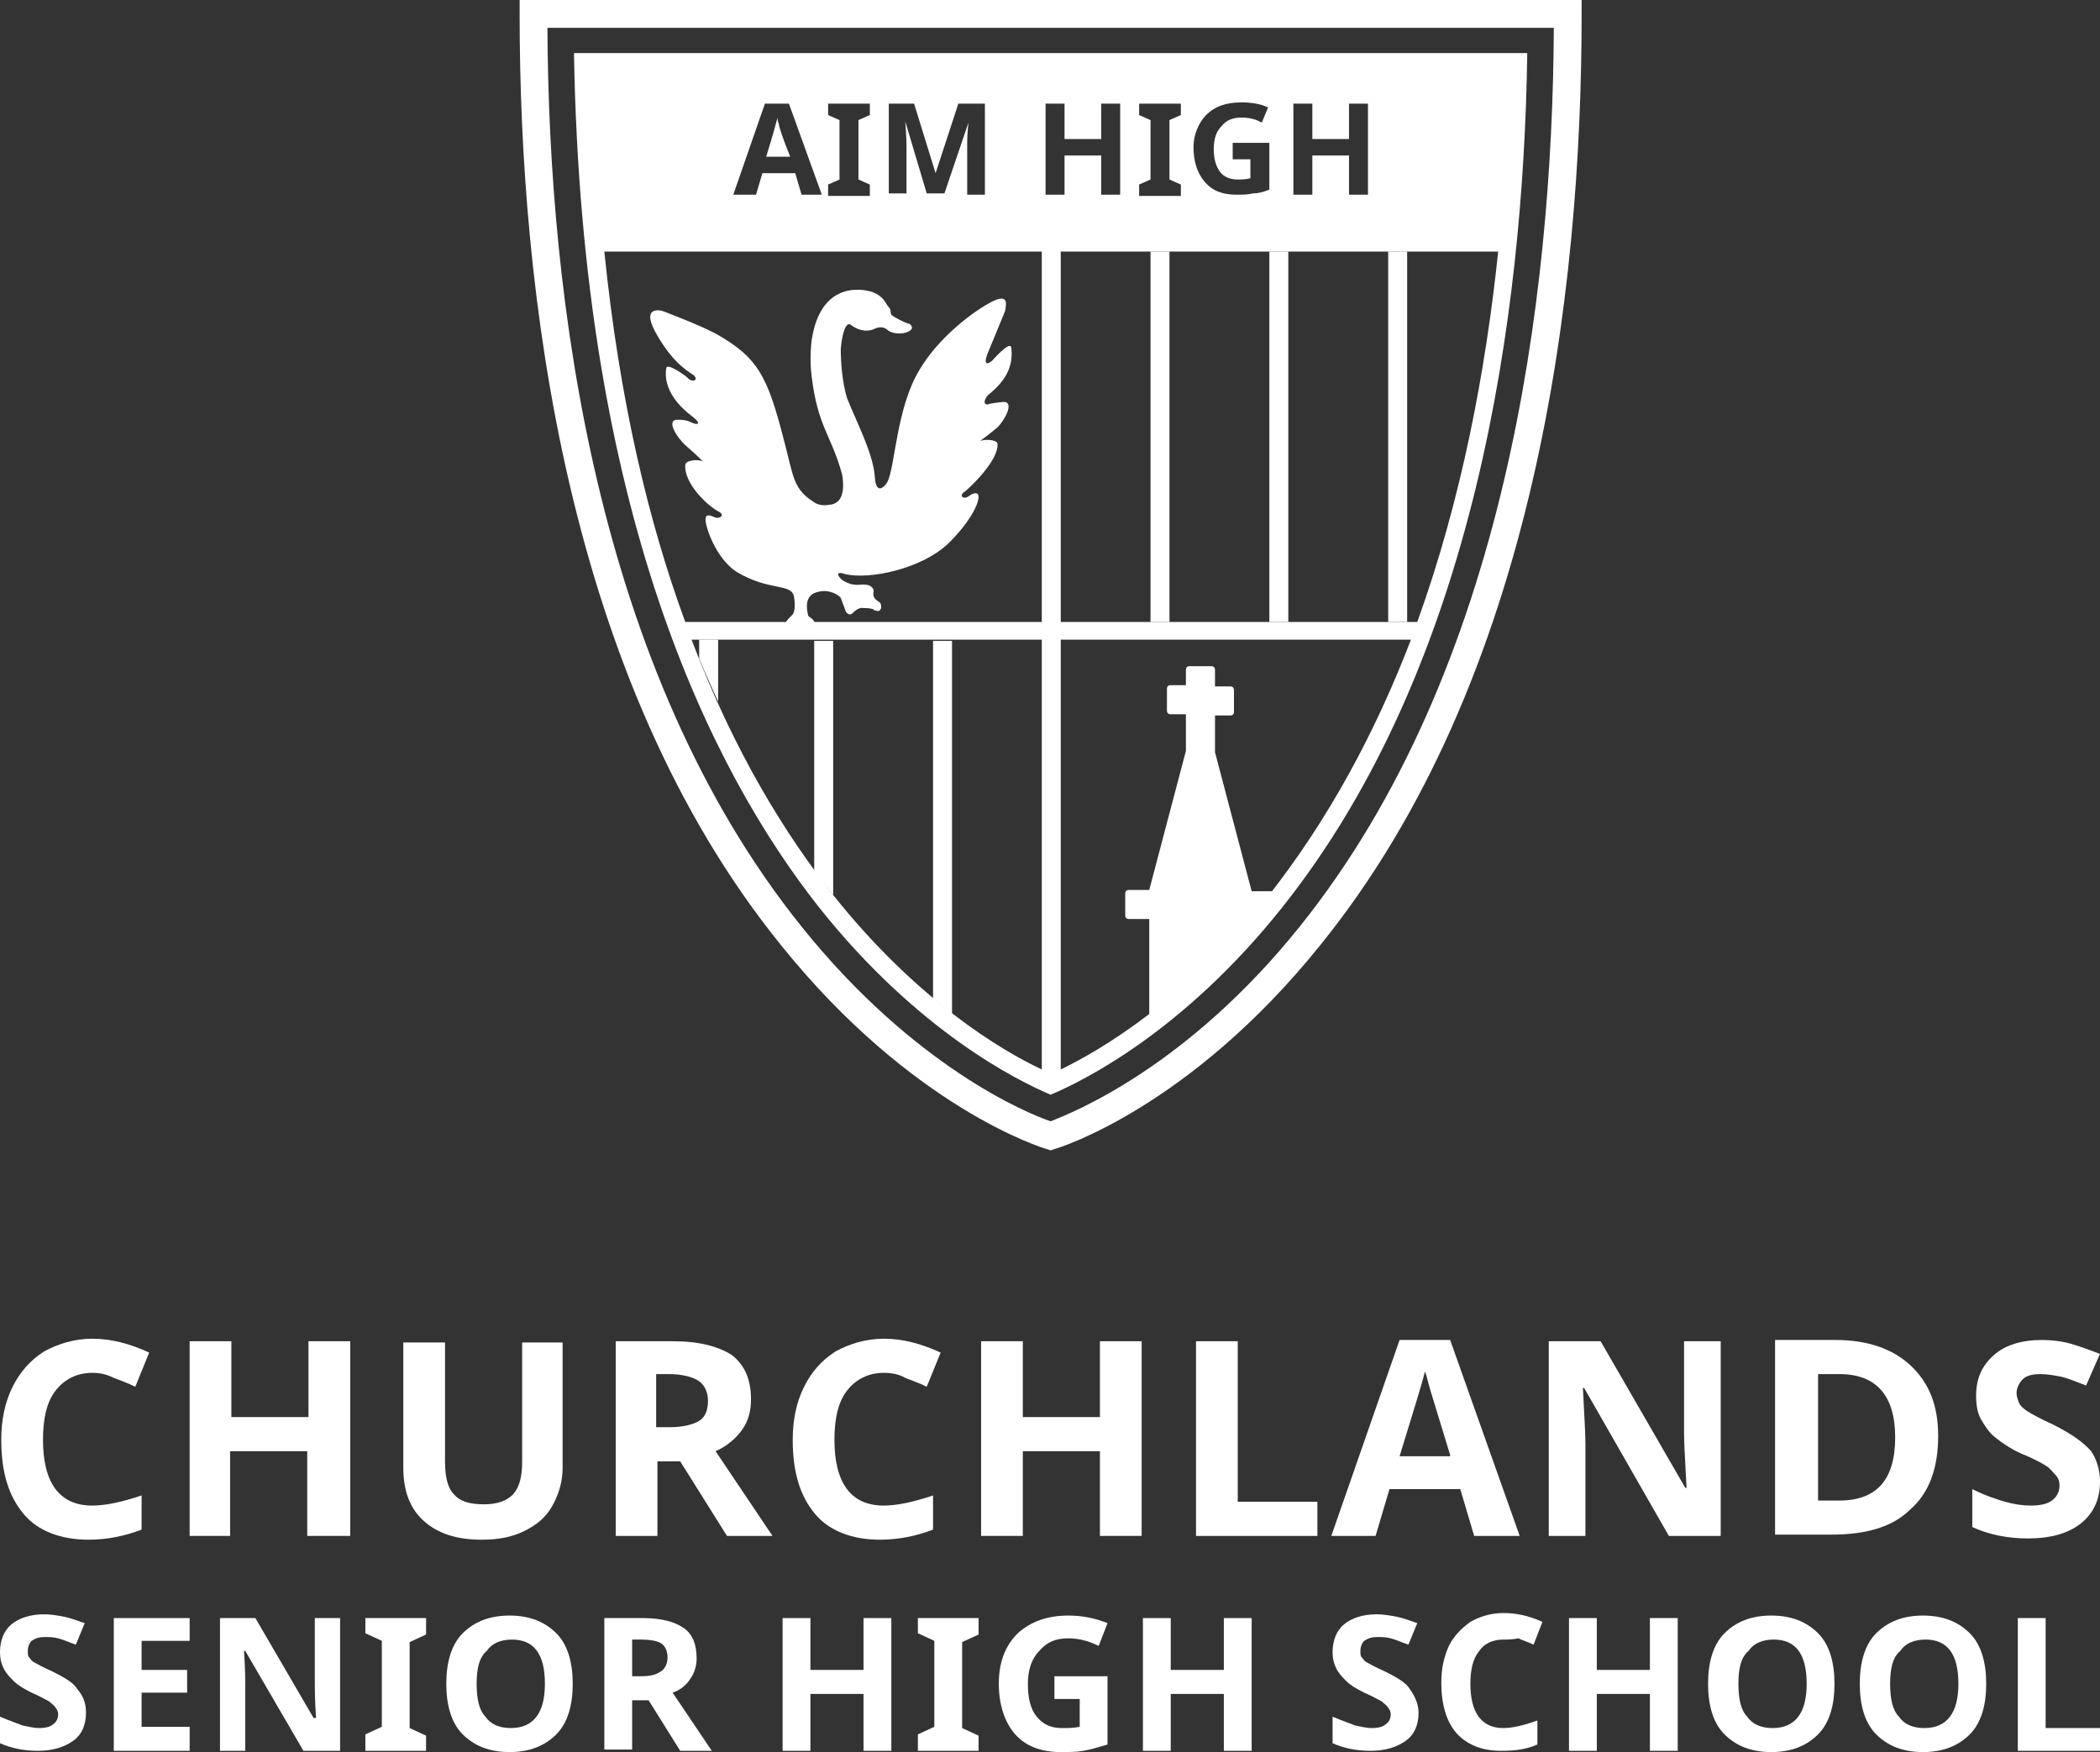 <?xml version="1.0" encoding="utf-8"?>
<!-- Generator: Adobe Illustrator 21.0.0, SVG Export Plug-In . SVG Version: 6.00 Build 0)  -->
<svg version="1.1" id="Layer_1" xmlns="http://www.w3.org/2000/svg" xmlns:xlink="http://www.w3.org/1999/xlink" x="0px" y="0px"
	 viewBox="0 0 166.1 138.6" style="enable-background:new 0 0 166.1 138.6;" xml:space="preserve">
<rect x="0" y="0" width="166.1" height="138.6" fill="#333333" stroke="none"/>
<style type="text/css">
	.st0{fill:#FFFFFF;}
</style>
<g>
	<path class="st0" d="M7.3,108.6c-1.2,0-2.2,0.5-2.9,1.4c-0.7,0.9-1,2.2-1,3.9c0,3.4,1.3,5.2,3.9,5.2c1.1,0,2.4-0.3,3.9-0.8v2.7
		c-1.3,0.5-2.7,0.8-4.2,0.8c-2.2,0-4-0.7-5.1-2c-1.2-1.4-1.8-3.3-1.8-5.9c0-1.6,0.3-3,0.9-4.2c0.6-1.2,1.4-2.1,2.5-2.8
		c1.1-0.6,2.4-1,3.8-1c1.5,0,3,0.4,4.5,1.1l-1.1,2.7c-0.6-0.3-1.2-0.5-1.7-0.7C8.4,108.7,7.9,108.6,7.3,108.6z"/>
	<path class="st0" d="M27.6,121.5h-3.3v-6.7h-6.1v6.7H15v-15.4h3.3v6h6.1v-6h3.3V121.5z"/>
	<path class="st0" d="M44.5,106.1v10c0,1.1-0.3,2.1-0.8,3c-0.5,0.9-1.2,1.5-2.2,2s-2.1,0.7-3.4,0.7c-2,0-3.5-0.5-4.6-1.5
		c-1.1-1-1.6-2.4-1.6-4.2v-9.9h3.3v9.4c0,1.2,0.2,2.1,0.7,2.6c0.5,0.6,1.3,0.8,2.4,0.8c1.1,0,1.8-0.3,2.3-0.8
		c0.5-0.6,0.7-1.4,0.7-2.6v-9.4H44.5z"/>
	<path class="st0" d="M52,115.6v5.9h-3.3v-15.4h4.5c2.1,0,3.6,0.4,4.7,1.1c1,0.8,1.5,1.9,1.5,3.5c0,0.9-0.2,1.7-0.7,2.4
		c-0.5,0.7-1.2,1.3-2.1,1.7l4.5,6.7h-3.6l-3.7-5.9H52z M52,112.9H53c1,0,1.8-0.2,2.3-0.5c0.5-0.3,0.7-0.9,0.7-1.6
		c0-0.7-0.3-1.3-0.8-1.6s-1.3-0.5-2.3-0.5h-1V112.9z"/>
	<path class="st0" d="M69.9,108.6c-1.2,0-2.2,0.5-2.9,1.4c-0.7,0.9-1,2.2-1,3.9c0,3.4,1.3,5.2,3.9,5.2c1.1,0,2.4-0.3,3.9-0.8v2.7
		c-1.3,0.5-2.7,0.8-4.2,0.8c-2.2,0-4-0.7-5.1-2c-1.2-1.4-1.8-3.3-1.8-5.9c0-1.6,0.3-3,0.9-4.2c0.6-1.2,1.4-2.1,2.5-2.8
		c1.1-0.6,2.4-1,3.8-1c1.5,0,3,0.4,4.5,1.1l-1.1,2.7c-0.6-0.3-1.2-0.5-1.7-0.7C71.1,108.7,70.5,108.6,69.9,108.6z"/>
	<path class="st0" d="M90.2,121.5H87v-6.7h-6.1v6.7h-3.3v-15.4h3.3v6H87v-6h3.3V121.5z"/>
	<path class="st0" d="M94.6,121.5v-15.4h3.3v12.7h6.3v2.7H94.6z"/>
	<path class="st0" d="M116.6,121.5l-1.1-3.7h-5.6l-1.1,3.7h-3.5l5.4-15.5h4l5.5,15.5H116.6z M114.7,115.1c-1-3.3-1.6-5.2-1.7-5.6
		c-0.1-0.4-0.2-0.8-0.3-1c-0.2,0.9-0.9,3.1-2,6.7H114.7z"/>
	<path class="st0" d="M136.2,121.5h-4.2l-6.7-11.7h-0.1c0.1,2.1,0.2,3.5,0.2,4.4v7.3h-2.9v-15.4h4.1l6.7,11.6h0.1
		c-0.1-2-0.2-3.4-0.2-4.3v-7.3h2.9V121.5z"/>
	<path class="st0" d="M153.3,113.6c0,2.5-0.7,4.5-2.2,5.8c-1.4,1.4-3.5,2-6.3,2h-4.4v-15.4h4.8c2.5,0,4.5,0.7,5.9,2
		C152.6,109.4,153.3,111.2,153.3,113.6z M149.9,113.7c0-3.3-1.5-5-4.4-5h-1.7v10h1.4C148.4,118.8,149.9,117.1,149.9,113.7z"/>
	<path class="st0" d="M166.1,117.2c0,1.4-0.5,2.5-1.5,3.3c-1,0.8-2.4,1.2-4.2,1.2c-1.6,0-3.1-0.3-4.4-0.9v-3c1,0.5,1.9,0.8,2.6,1
		c0.7,0.2,1.4,0.3,2,0.3c0.7,0,1.3-0.1,1.7-0.4c0.4-0.3,0.6-0.7,0.6-1.2c0-0.3-0.1-0.6-0.3-0.8c-0.2-0.2-0.4-0.5-0.7-0.7
		c-0.3-0.2-1-0.6-2-1c-0.9-0.4-1.6-0.9-2.1-1.3c-0.5-0.4-0.8-0.9-1.1-1.4c-0.3-0.5-0.4-1.2-0.4-1.9c0-1.4,0.5-2.4,1.4-3.2
		c0.9-0.8,2.2-1.2,3.8-1.2c0.8,0,1.6,0.1,2.3,0.3c0.7,0.2,1.5,0.5,2.3,0.8l-1.1,2.5c-0.8-0.3-1.5-0.6-2-0.7
		c-0.5-0.1-1.1-0.2-1.6-0.2c-0.6,0-1.1,0.1-1.4,0.4c-0.3,0.3-0.5,0.7-0.5,1.1c0,0.3,0.1,0.5,0.2,0.8c0.1,0.2,0.3,0.4,0.6,0.6
		c0.3,0.2,1,0.6,2.1,1.1c1.4,0.7,2.4,1.4,3,2.1C165.8,115.4,166.1,116.2,166.1,117.2z"/>
</g>
<g>
	<path class="st0" d="M6.8,135.5c0,0.9-0.3,1.7-1,2.2c-0.7,0.5-1.6,0.8-2.8,0.8c-1.1,0-2.1-0.2-3-0.6v-2.1c0.7,0.3,1.3,0.5,1.8,0.7
		c0.5,0.1,0.9,0.2,1.3,0.2c0.5,0,0.9-0.1,1.1-0.3c0.3-0.2,0.4-0.5,0.4-0.8c0-0.2-0.1-0.4-0.2-0.5c-0.1-0.2-0.3-0.3-0.5-0.5
		c-0.2-0.1-0.7-0.4-1.4-0.7c-0.6-0.3-1.1-0.6-1.4-0.9c-0.3-0.3-0.6-0.6-0.8-1s-0.3-0.8-0.3-1.3c0-0.9,0.3-1.7,0.9-2.2
		c0.6-0.5,1.5-0.8,2.6-0.8c0.5,0,1.1,0.1,1.6,0.2c0.5,0.1,1,0.3,1.6,0.5l-0.7,1.7c-0.6-0.2-1-0.4-1.4-0.5s-0.7-0.1-1.1-0.1
		c-0.4,0-0.7,0.1-1,0.3c-0.2,0.2-0.3,0.5-0.3,0.8c0,0.2,0,0.4,0.1,0.5c0.1,0.1,0.2,0.3,0.4,0.4c0.2,0.1,0.7,0.4,1.4,0.7
		c1,0.5,1.7,0.9,2,1.4C6.7,134.3,6.8,134.9,6.8,135.5z"/>
	<path class="st0" d="M15.1,138.5H9V128h6v1.8h-3.8v2.3h3.6v1.8h-3.6v2.7h3.8V138.5z"/>
	<path class="st0" d="M26.9,138.5H24l-4.6-7.9h-0.1c0.1,1.4,0.1,2.4,0.1,3v4.9h-2V128h2.8l4.6,7.9H25c-0.1-1.4-0.1-2.3-0.1-2.9v-5h2
		V138.5z"/>
	<path class="st0" d="M33.7,138.5h-4.8v-1.3l1.3-0.6v-6.8l-1.3-0.6V128h4.8v1.3l-1.3,0.6v6.8l1.3,0.6V138.5z"/>
	<path class="st0" d="M45.3,133.2c0,1.7-0.4,3.1-1.3,4c-0.9,0.9-2.1,1.4-3.7,1.4c-1.6,0-2.8-0.5-3.7-1.4c-0.9-0.9-1.3-2.3-1.3-4
		c0-1.7,0.4-3.1,1.3-4c0.9-0.9,2.1-1.4,3.7-1.4c1.6,0,2.8,0.5,3.7,1.4C44.9,130.1,45.3,131.5,45.3,133.2z M37.7,133.2
		c0,1.2,0.2,2.1,0.7,2.6c0.4,0.6,1.1,0.9,2,0.9c1.8,0,2.7-1.2,2.7-3.5c0-2.4-0.9-3.5-2.6-3.5c-0.9,0-1.6,0.3-2,0.9
		C37.9,131.1,37.7,132,37.7,133.2z"/>
	<path class="st0" d="M50,134.4v4h-2.2V128h3.1c1.4,0,2.5,0.3,3.2,0.8c0.7,0.5,1,1.3,1,2.4c0,0.6-0.2,1.2-0.5,1.6
		c-0.3,0.5-0.8,0.9-1.4,1.1l3.1,4.6h-2.5l-2.5-4H50z M50,132.6h0.7c0.7,0,1.2-0.1,1.6-0.4c0.3-0.2,0.5-0.6,0.5-1.1
		c0-0.5-0.2-0.9-0.5-1.1c-0.3-0.2-0.9-0.3-1.6-0.3H50V132.6z"/>
	<path class="st0" d="M70.5,138.5h-2.2v-4.5h-4.2v4.5h-2.2V128h2.2v4.1h4.2V128h2.2V138.5z"/>
	<path class="st0" d="M77.4,138.5h-4.8v-1.3l1.3-0.6v-6.8l-1.3-0.6V128h4.8v1.3l-1.3,0.6v6.8l1.3,0.6V138.5z"/>
	<path class="st0" d="M83.4,132.6h4.2v5.4c-0.7,0.2-1.3,0.4-1.9,0.5c-0.6,0.1-1.2,0.1-1.8,0.1c-1.6,0-2.8-0.5-3.6-1.4
		c-0.8-0.9-1.3-2.3-1.3-4c0-1.7,0.5-3,1.5-4c1-0.9,2.3-1.4,4-1.4c1.1,0,2.1,0.2,3.1,0.6l-0.7,1.8c-0.8-0.4-1.6-0.6-2.4-0.6
		c-1,0-1.7,0.3-2.3,1c-0.6,0.6-0.9,1.5-0.9,2.6c0,1.1,0.2,2,0.7,2.6c0.5,0.6,1.1,0.9,2,0.9c0.5,0,0.9,0,1.4-0.1v-2.2h-2V132.6z"/>
	<path class="st0" d="M99,138.5h-2.2v-4.5h-4.2v4.5h-2.2V128h2.2v4.1h4.2V128H99V138.5z"/>
	<path class="st0" d="M112.2,135.5c0,0.9-0.3,1.7-1,2.2c-0.7,0.5-1.6,0.8-2.8,0.8c-1.1,0-2.1-0.2-3-0.6v-2.1
		c0.7,0.3,1.3,0.5,1.8,0.7c0.5,0.1,0.9,0.2,1.3,0.2c0.5,0,0.9-0.1,1.1-0.3c0.3-0.2,0.4-0.5,0.4-0.8c0-0.2-0.1-0.4-0.2-0.5
		c-0.1-0.2-0.3-0.3-0.5-0.5c-0.2-0.1-0.7-0.4-1.4-0.7c-0.6-0.3-1.1-0.6-1.4-0.9c-0.3-0.3-0.6-0.6-0.8-1s-0.3-0.8-0.3-1.3
		c0-0.9,0.3-1.7,0.9-2.2c0.6-0.5,1.5-0.8,2.6-0.8c0.5,0,1.1,0.1,1.6,0.2c0.5,0.1,1,0.3,1.6,0.5l-0.7,1.7c-0.6-0.2-1-0.4-1.4-0.5
		c-0.4-0.1-0.7-0.1-1.1-0.1c-0.4,0-0.7,0.1-1,0.3c-0.2,0.2-0.3,0.5-0.3,0.8c0,0.2,0,0.4,0.1,0.5c0.1,0.1,0.2,0.3,0.4,0.4
		s0.7,0.4,1.4,0.7c1,0.5,1.7,0.9,2,1.4C112,134.3,112.2,134.9,112.2,135.5z"/>
	<path class="st0" d="M118.9,129.7c-0.8,0-1.5,0.3-1.9,0.9c-0.5,0.6-0.7,1.5-0.7,2.6c0,2.3,0.9,3.5,2.6,3.5c0.7,0,1.6-0.2,2.7-0.6
		v1.9c-0.9,0.4-1.8,0.5-2.9,0.5c-1.5,0-2.7-0.5-3.5-1.4c-0.8-0.9-1.2-2.3-1.2-4c0-1.1,0.2-2,0.6-2.9c0.4-0.8,1-1.4,1.7-1.9
		c0.7-0.4,1.6-0.7,2.6-0.7c1,0,2,0.2,3.1,0.7l-0.7,1.8c-0.4-0.2-0.8-0.3-1.2-0.5C119.6,129.7,119.3,129.7,118.9,129.7z"/>
	<path class="st0" d="M132.7,138.5h-2.2v-4.5h-4.2v4.5h-2.2V128h2.2v4.1h4.2V128h2.2V138.5z"/>
	<path class="st0" d="M145.1,133.2c0,1.7-0.4,3.1-1.3,4c-0.9,0.9-2.1,1.4-3.7,1.4c-1.6,0-2.8-0.5-3.7-1.4c-0.9-0.9-1.3-2.3-1.3-4
		c0-1.7,0.4-3.1,1.3-4c0.9-0.9,2.1-1.4,3.7-1.4s2.8,0.5,3.7,1.4C144.7,130.1,145.1,131.5,145.1,133.2z M137.5,133.2
		c0,1.2,0.2,2.1,0.7,2.6c0.4,0.6,1.1,0.9,2,0.9c1.8,0,2.7-1.2,2.7-3.5c0-2.4-0.9-3.5-2.6-3.5c-0.9,0-1.6,0.3-2,0.9
		C137.7,131.1,137.5,132,137.5,133.2z"/>
	<path class="st0" d="M157.1,133.2c0,1.7-0.4,3.1-1.3,4c-0.9,0.9-2.1,1.4-3.7,1.4c-1.6,0-2.8-0.5-3.7-1.4c-0.9-0.9-1.3-2.3-1.3-4
		c0-1.7,0.4-3.1,1.3-4c0.9-0.9,2.1-1.4,3.7-1.4s2.8,0.5,3.7,1.4C156.7,130.1,157.1,131.5,157.1,133.2z M149.5,133.2
		c0,1.2,0.2,2.1,0.7,2.6c0.4,0.6,1.1,0.9,2,0.9c1.8,0,2.7-1.2,2.7-3.5c0-2.4-0.9-3.5-2.6-3.5c-0.9,0-1.6,0.3-2,0.9
		C149.7,131.1,149.5,132,149.5,133.2z"/>
	<path class="st0" d="M159.6,138.5V128h2.2v8.7h4.3v1.8H159.6z"/>
</g>
<g>
	<g>
		<path class="st0" d="M83.1,91l-0.3-0.1c-0.4-0.1-10.7-3.3-21-16.1C44.7,53.7,41.1,23,41.1,1.1V0h84v1.1c0,22-3.6,52.6-20.7,73.7
			c-10.3,12.8-20.6,16-21,16.1L83.1,91z M43.3,2.2c0.1,21.5,3.8,50.8,20.1,71.1c8.9,11.1,17.9,14.8,19.7,15.4
			c1.8-0.7,10.8-4.3,19.7-15.4c16.3-20.3,20-49.7,20.1-71.1H43.3z"/>
	</g>
	<g>
		<path class="st0" d="M101.1,70.5H99l-2.9-11l0-2.9h1.2c0.2,0,0.3-0.1,0.3-0.3v-1.7c0-0.2-0.1-0.3-0.3-0.3h-1.2V53
			c0-0.2-0.1-0.3-0.3-0.3h-1.7c-0.2,0-0.3,0.1-0.3,0.3v1.2h-1.2c-0.2,0-0.3,0.1-0.3,0.3v1.7c0,0.2,0.1,0.3,0.3,0.3h1.2v2.9l-2.9,11
			h-1.6c-0.2,0-0.3,0.1-0.3,0.3v1.7c0,0.2,0.1,0.3,0.3,0.3h1.6v8.5L101.1,70.5z"/>
	</g>
	<g>
		<path class="st0" d="M51.8,26.2c-1.1-2.1,0.6-1.6,0.6-1.6s3.2,1.2,4.4,1.9c3.1,1.8,3.9,3.2,5.2,8.3c0.8,3,0.7,3.9,2.5,5
			c0.4,0.2,0.8,0.2,1.3,0.1c0.9-0.2,1-1.3,0.8-2.4c-0.9-3.2-1.9-3.7-2.4-7.7c-0.2-1.5,0-2.9,0-2.9c0.7-4.6,3.9-4.1,4.8-3.8
			c1,0.4,1,0.9,1.3,1.2c0.2,0.2,0.1,0.4,0.2,0.6c0.2,0.2,1.2,0.7,1.4,0.7c0.2,0.1,0.4,0.4,0,0.6c-0.5,0.3-1.4,0.2-1.7-0.1
			c-0.2-0.2-0.6-0.3-1-0.1c-0.4,0.2-1.1,0.3-1.9-0.3c-0.4-0.3-0.7,0.7-0.8,1.9c0,1,0.1,2.6,0.5,3.9c0.7,1.8,2.1,4.4,2.2,6.3
			c0.1,1.4,0.8,0.7,1,0.3c0.6-1.2,0.7-5.8,2.5-8.8c1.4-2.4,3.9-4.4,5.5-5.3c1.6-0.9,1.4,0,1.3,0.6c-0.2,0.5-1.4,3.4-1.4,3.4
			c-0.4,1.1,0.2,0.7,0.4,0.5c1-1.1,1.5-1.4,1.5-0.9c0.2,2-1.2,3.1-1.9,3.7C77.6,32,78.1,32,78.1,32s0.2-0.1,1.2-0.2
			c1-0.1,0.2,1.4-0.4,2c-0.7,0.6-1.4,1.1-1.4,1.1c0.4-0.2,1.4-0.1,1.4,0.2c0.1,1.3-2.1,3.4-2.6,3.8c-0.5,0.3-0.1,0.7,0.4,0.3
			c0.1-0.1,0.7-0.4,0.7,0.1c0,0.6-0.7,2-2.3,3.6c-2.1,2.1-6.4,3-8.3,2.5c-0.9-0.3-0.4,0.4,0,0.6c1,0.5,1.2,0.1,1.9,0.3
			c0.1,0,0.2,0.1,0.3,0.2c0.1,0.1,0.1,0.2,0.1,0.3c-0.1,0.4,0.1,0.6,0.4,0.8c0.2,0.1,0.2,0.3,0.2,0.5c-0.1,0.2-0.2,0.3-0.4,0.2
			c-0.1,0-0.2,0-0.2-0.1c-0.3-0.1-0.6-0.1-0.8-0.1c-0.5-0.1-0.9,0.5-1,0.5c0,0,0,0-0.1,0c-0.1,0-0.2-0.1-0.3-0.2
			c0-0.1-0.1-0.2-0.1-0.3c-0.1-0.3-0.2-0.5-0.3-0.8c-0.1-0.2-0.9-0.7-1.7-0.5c-1.2,0.2-1,1.3-0.9,1.8c0,0.3,0.5,0.2,0.6,0.9l-2.4,0
			c0-0.3,0.2-0.5,0.5-0.8c0.3-0.2,0.3-0.9,0.2-1.5c-0.2-1.1-2-0.4-4.6-2c-1.6-1.1-2.4-3.5-2.4-4.1c0-0.6,0.6-0.2,0.7-0.2
			c0.3,0.2,0.9-0.1,0.4-0.4c-1-0.5-2.8-2.3-2.7-3.7c0-0.4,1-0.5,1.4-0.3c0,0-0.6-0.6-1.3-1.2c-0.7-0.6-1.7-2.1-0.7-2.1
			c0.8,0,1,0.2,1.3,0.3c0.3,0.1,0.6,0-0.2-0.6c-0.8-0.6-2.3-2-2-3.8c0.1-0.4,1.5,0.6,1.7,0.8c0.2,0.3,0.9,0.3,0.5-0.2
			C54.1,29.2,53,28.4,51.8,26.2z"/>
	</g>
	<g>
		<rect x="100.4" y="19.9" class="st0" width="1.5" height="29.3"/>
		<rect x="109.8" y="19.9" class="st0" width="1.5" height="29.3"/>
		<rect x="91" y="19.9" class="st0" width="1.5" height="29.3"/>
	</g>
	<g>
		<path class="st0" d="M73.8,79c0.5,0.4,1,0.8,1.5,1.2V50.7h-1.5V79z"/>
		<path class="st0" d="M55.3,52.1c0.5,1.2,1,2.3,1.5,3.4v-4.9h-1.5V52.1z"/>
		<path class="st0" d="M64.4,68.9c0.5,0.7,1,1.3,1.5,1.9V50.7h-1.5V68.9z"/>
	</g>
	<g>
		<path class="st0" d="M61.6,9.8c-0.1-0.2-0.1-0.4-0.1-0.5c-0.1,0.4-0.4,1.5-0.9,3.1h1.9C61.9,10.9,61.6,10,61.6,9.8z"/>
		<path class="st0" d="M45.4,4.2c0.6,36.3,10.8,56.7,19.4,67.6c7.8,9.8,15.7,13.7,18.3,14.8c2.6-1.1,10.5-5,18.3-14.8
			c15.3-19.2,19.1-46.8,19.4-67.6H45.4z M102.3,8.2h1.5v2.8h2.9V8.2h1.5v7.2h-1.5v-3.1h-2.9v3.1h-1.5V8.2z M95.4,9.1
			c0.7-0.7,1.6-1,2.8-1c0.7,0,1.5,0.1,2.1,0.4l-0.5,1.2c-0.5-0.3-1.1-0.4-1.6-0.4c-0.7,0-1.2,0.2-1.6,0.7c-0.4,0.4-0.6,1-0.6,1.8
			c0,0.8,0.2,1.4,0.5,1.8c0.3,0.4,0.8,0.6,1.4,0.6c0.3,0,0.6,0,1-0.1v-1.5h-1.4v-1.3h2.9v3.7c-0.5,0.2-0.9,0.3-1.3,0.3
			c-0.4,0.1-0.8,0.1-1.3,0.1c-1.1,0-1.9-0.3-2.5-1s-0.9-1.6-0.9-2.8C94.4,10.7,94.8,9.7,95.4,9.1z M90.1,14.6l0.9-0.4V9.5l-0.9-0.4
			V8.2h3.3v0.9l-0.9,0.4v4.7l0.9,0.4v0.9h-3.3V14.6z M70.2,8.2h2.1l1.7,5.5h0l1.8-5.5h2.1v7.2h-1.4V12c0-0.2,0-0.3,0-0.6
			c0-0.2,0-0.8,0.1-1.7h0l-1.9,5.6h-1.4l-1.7-5.7h0c0.1,1.2,0.1,1.9,0.1,2.3v3.4h-1.4V8.2z M65.5,14.6l0.9-0.4V9.5l-0.9-0.4V8.2h3.3
			v0.9l-0.9,0.4v4.7l0.9,0.4v0.9h-3.3V14.6z M60.5,8.2h1.9l2.6,7.2h-1.6l-0.5-1.7h-2.6l-0.5,1.7H58L60.5,8.2z M82.4,84.6
			c-3.2-1.5-9.9-5.5-16.5-13.8c-3.7-4.7-7.8-11.2-11.2-20.2h27.7V84.6z M82.4,49.2H54.2c-2.9-7.9-5.2-17.5-6.4-29.3h34.6V49.2z
			 M82.7,15.4V8.2h1.5v2.8h2.9V8.2h1.5v7.2h-1.5v-3.1h-2.9v3.1H82.7z M100.3,70.9C93.7,79.2,87,83.1,83.9,84.6v-34h27.7
			C108.8,57.9,105.1,64.8,100.3,70.9z M83.9,49.2V19.9h34.6c-1,9.5-2.9,19.6-6.4,29.3H83.9z"/>
	</g>
</g>
</svg>
